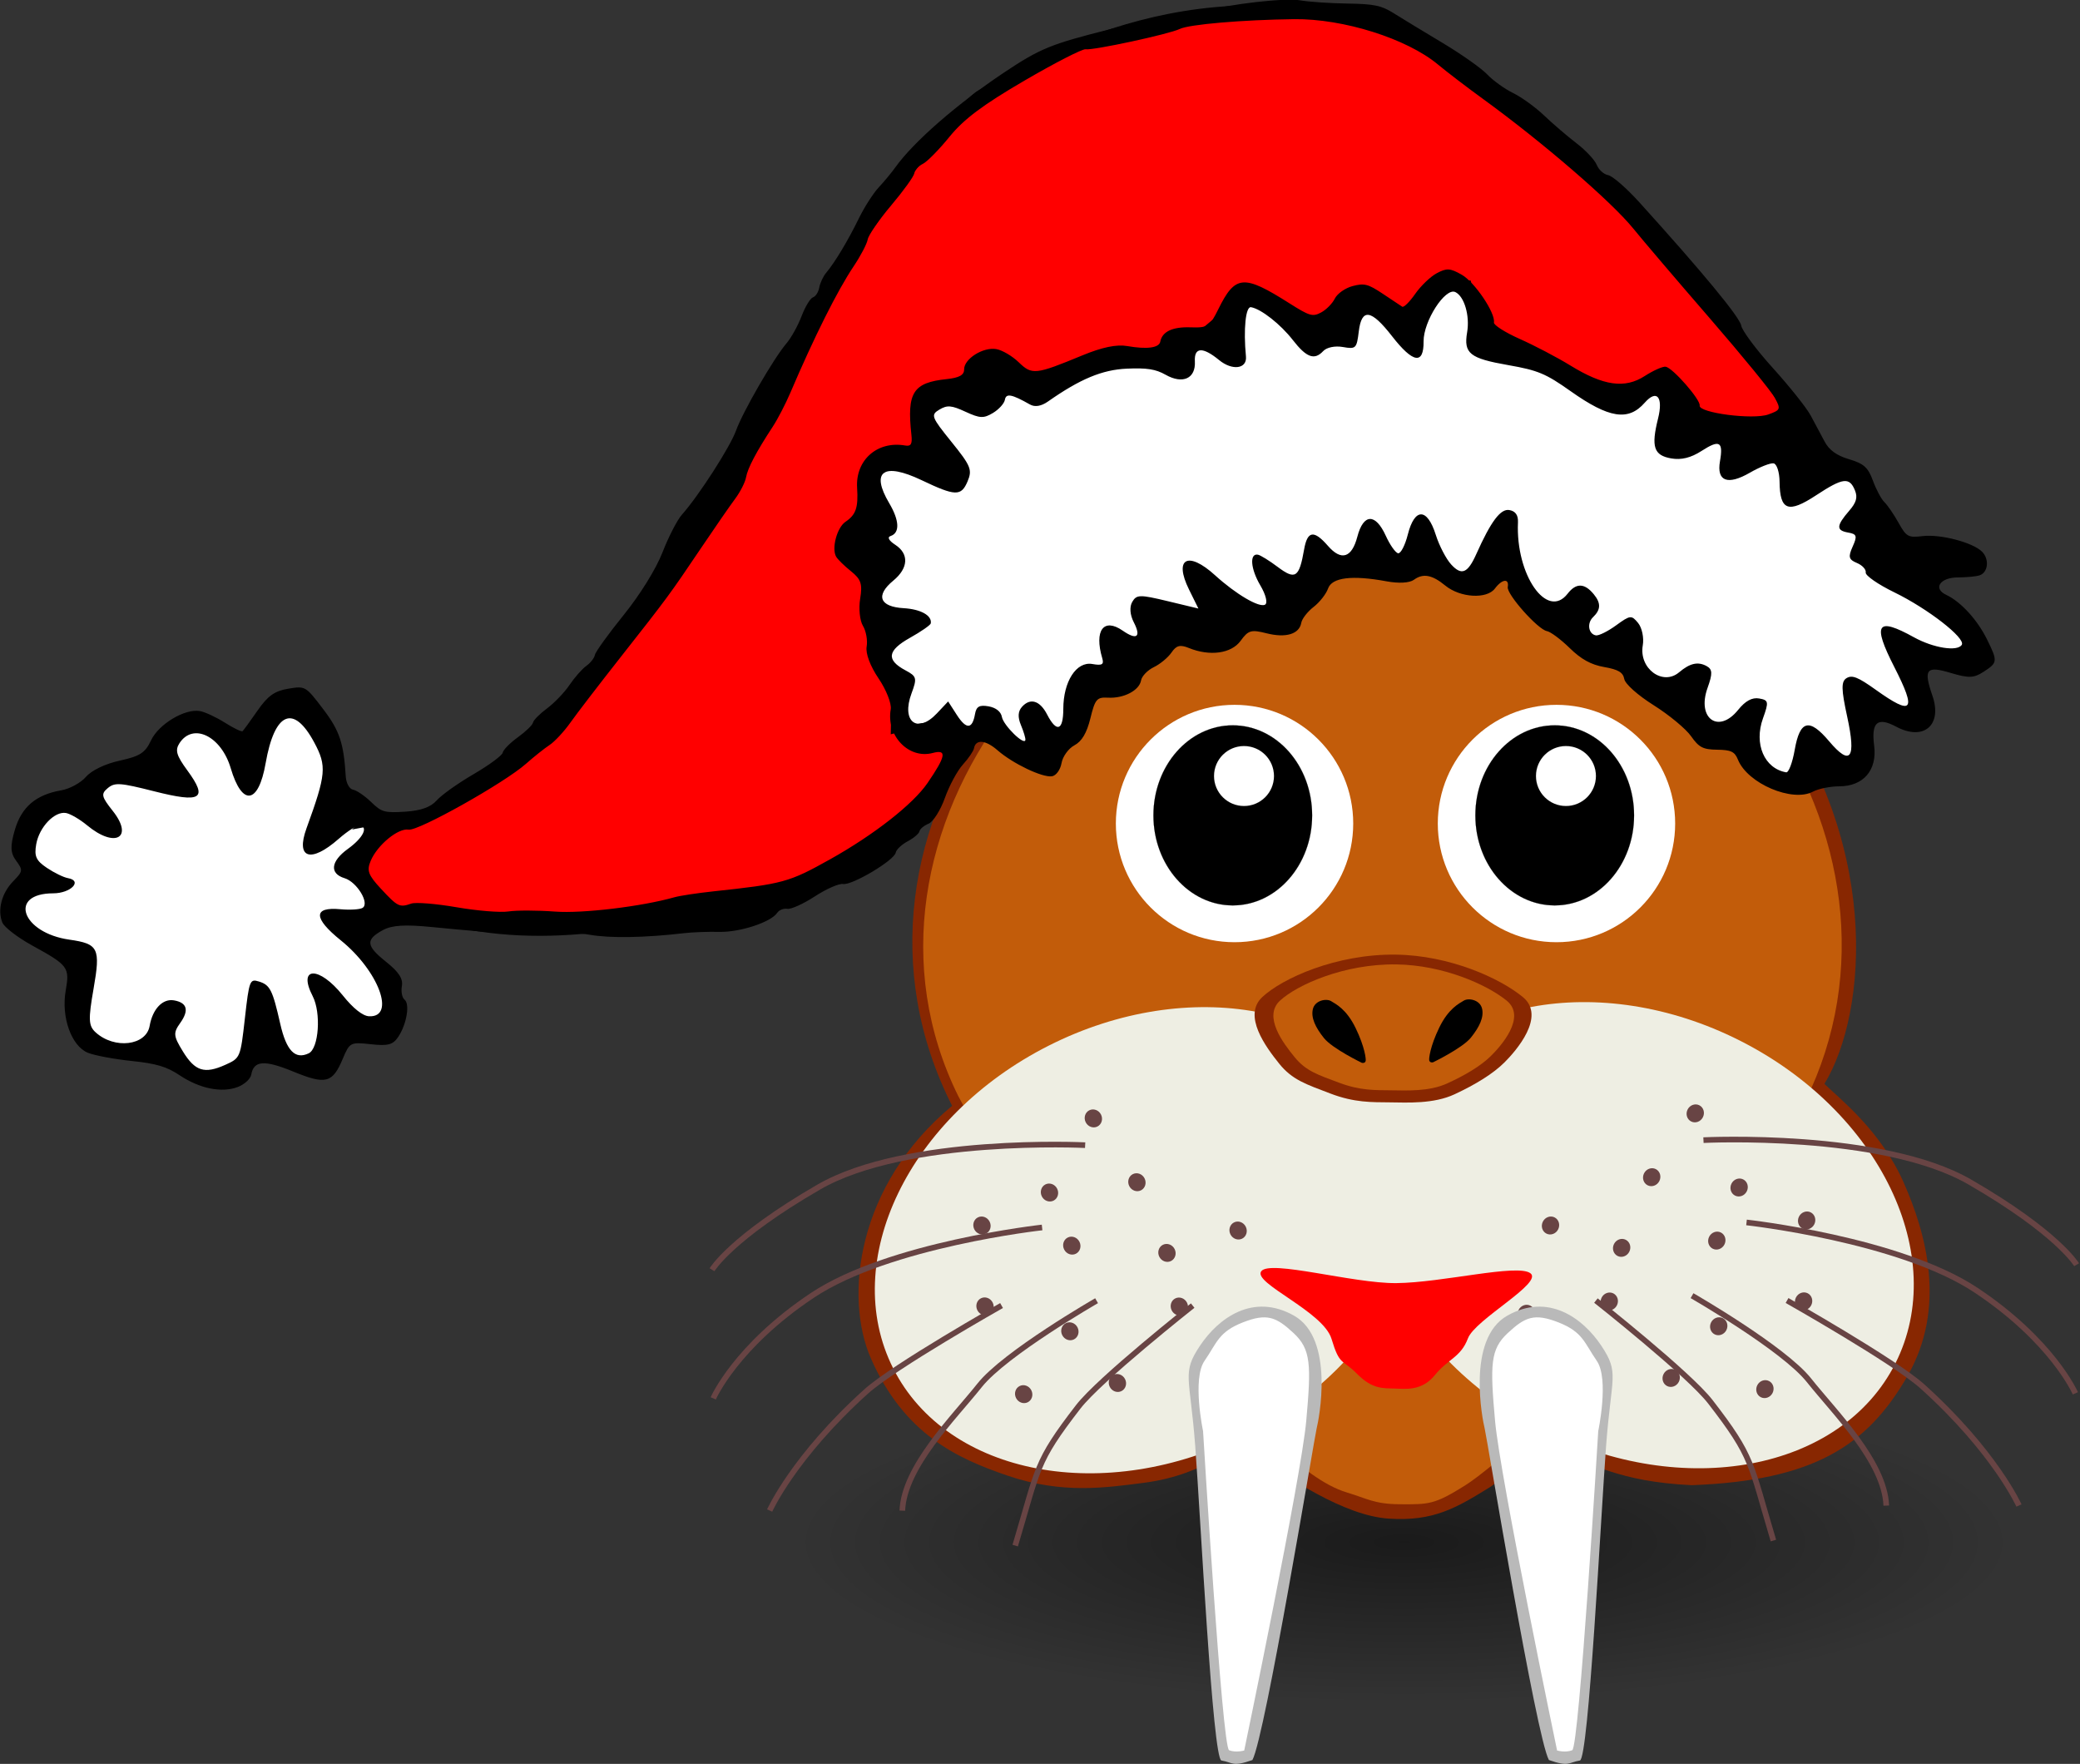 <?xml version="1.0"?>
<svg xmlns:rdf="http://www.w3.org/1999/02/22-rdf-syntax-ns#" xmlns="http://www.w3.org/2000/svg" xmlns:cc="http://creativecommons.org/ns#" xmlns:xlink="http://www.w3.org/1999/xlink" xmlns:dc="http://purl.org/dc/elements/1.1/" xmlns:svg="http://www.w3.org/2000/svg" id="svg1307" viewBox="0 0 553.69 469.5" version="1.1">
  <rect x="0" y="0" width="553.69" height="469.5" fill="#333333" stroke="none"/>
  <defs id="defs1309">
    <radialGradient id="radialGradient3279" gradientUnits="userSpaceOnUse" cy="37.75" cx="-6" gradientTransform="matrix(1 0 0 .268 0 27.638)" r="14">
      <stop id="stop2307-7-6-6-4" offset="0"/>
      <stop id="stop2309-1-2-7-0" stop-opacity="0" offset="1"/>
    </radialGradient>
  </defs>
  <g id="layer1" transform="translate(-650.35 659.35)">
    <g id="g3201">
      <g id="g4987">
        <path id="path5044-1-8-7-1" opacity=".485" style="color:#000000" d="m8 37.75c0 2.071-6.268 3.75-14 3.75s-14-1.679-14-3.75 6.268-3.75 14-3.75 14 1.679 14 3.75z" fill-rule="evenodd" transform="matrix(11.615 0 0 11.443 1093.8 -680.87)" fill="url(#radialGradient3279)"/>
        <path id="path5050-8" style="color:#000000" fill-rule="evenodd" fill="#882701" d="m1136-370.85c4.179 4.049 15.016 12.502 21.077 26.202 5.939 13.425 11.594 33.245 0.984 51.657-10.698 18.565-25.079 27.737-57.323 28.958-20.021-0.946-25.72-5.929-36.656-8.582-13.244-3.213-10.483 5-17.157 9.13-8.907 5.512-14.976 9.13-26.838 8.36-11.862-0.77-26.676-10.715-36.394-17.515-5.434-3.802-10.503 5.678-29.169 8.019-9.761 1.224-21.35 3.04-36.001-1.963-13.363-4.563-27.522-11.024-36.367-31.26-7.088-16.218-3.844-46.012 21.648-67.163-36.655-72.327 26.359-157.74 119.31-160.18 51.07 3.952 79.04 25.364 96.377 47.666 31.965 41.12 28.098 87.658 16.514 106.67z"/>
        <path id="path5050-8-0" style="color:#000000" fill-rule="evenodd" fill="#c25c0a" d="m1130.9-366.22c5.864 43.678-27.336 64.376-56.339 76.128-7.933 3.214-26.147 21.081-34.256 26.156-8.109 5.075-9.55 5.036-17.429 4.975-6.701-0.052-8.621-1.524-13.96-3.124-12.69-3.803-24.707-20.727-38.841-26.517-54.203-22.206-42.243-38.7-64.654-79.031-34.013-69.014 29.822-153.54 114.78-153.54 84.954 0 144.72 85.941 110.7 154.96z"/>
        <g id="g5058-1-5-0-5" transform="matrix(3.106 0 0 3.106 1131.6 -518.14)">
          <path id="path5060-6-7-9-7" transform="matrix(.178 0 0 .178 -42.905 -80.331)" fill="#fff" d="m177.14 592.36c0 31.559-25.584 57.143-57.143 57.143s-57.143-25.584-57.143-57.143 25.584-57.143 57.143-57.143 57.143 25.584 57.143 57.143z"/>
          <path id="path5062-8-8-5-6" stroke-width=".1" stroke="#000" transform="matrix(.119 0 0 .135 -35.976 -55.558)" d="m177.14 592.36c0 31.559-25.584 57.143-57.143 57.143s-57.143-25.584-57.143-57.143 25.584-57.143 57.143-57.143 57.143 25.584 57.143 57.143z"/>
          <path id="path5064-5-2-8-1" d="m177.14 592.36c0 31.559-25.584 57.143-57.143 57.143s-57.143-25.584-57.143-57.143 25.584-57.143 57.143-57.143 57.143 25.584 57.143 57.143z" transform="matrix(.045 0 0 .045 -26.134 -5.617)" stroke="#000" stroke-width=".1" fill="#fff"/>
        </g>
        <g id="g5066-7-7-9-8" transform="matrix(3.106 0 0 3.106 1045.9 -518.14)">
          <path id="path5068-6-8-0-9" transform="matrix(.178 0 0 .178 -42.905 -80.331)" fill="#fff" d="m177.14 592.36c0 31.559-25.584 57.143-57.143 57.143s-57.143-25.584-57.143-57.143 25.584-57.143 57.143-57.143 57.143 25.584 57.143 57.143z"/>
          <path id="path5070-1-0-0-2" stroke-width=".1" stroke="#000" transform="matrix(.119 0 0 .135 -35.976 -55.558)" d="m177.14 592.36c0 31.559-25.584 57.143-57.143 57.143s-57.143-25.584-57.143-57.143 25.584-57.143 57.143-57.143 57.143 25.584 57.143 57.143z"/>
          <path id="path5072-8-2-0-7" d="m177.14 592.36c0 31.559-25.584 57.143-57.143 57.143s-57.143-25.584-57.143-57.143 25.584-57.143 57.143-57.143 57.143 25.584 57.143 57.143z" transform="matrix(.045 0 0 .045 -26.134 -5.617)" stroke="#000" stroke-width=".1" fill="#fff"/>
        </g>
        <g id="g4554" transform="matrix(.893 -.451 .451 .893 255.82 405.86)">
          <path id="path3201-7-0-7-9" fill-rule="evenodd" fill="#eeeee3" d="m1031.4-340.5c0 32.024-33.905 58.014-75.682 58.014-41.776 0-75.681-25.99-75.681-58.014s33.905-58.014 75.681-58.014 75.682 25.99 75.682 58.014z"/>
          <path id="path4873" transform="translate(332.53 -779.83)" fill="#684444" d="m588.01 416.02c0 1.333-1.021 2.414-2.28 2.414s-2.28-1.081-2.28-2.414 1.021-2.414 2.28-2.414 2.28 1.081 2.28 2.414z"/>
          <path id="path4873-8" transform="translate(323.55 -760.25)" fill="#684444" d="m588.01 416.02c0 1.333-1.021 2.414-2.28 2.414s-2.28-1.081-2.28-2.414 1.021-2.414 2.28-2.414 2.28 1.081 2.28 2.414z"/>
          <path id="path4873-3" transform="translate(340.72 -744.16)" fill="#684444" d="m588.01 416.02c0 1.333-1.021 2.414-2.28 2.414s-2.28-1.081-2.28-2.414 1.021-2.414 2.28-2.414 2.28 1.081 2.28 2.414z"/>
          <path id="path4873-80" transform="translate(322.21 -734.77)" fill="#684444" d="m588.01 416.02c0 1.333-1.021 2.414-2.28 2.414s-2.28-1.081-2.28-2.414 1.021-2.414 2.28-2.414 2.28 1.081 2.28 2.414z"/>
          <path id="path4873-37" transform="translate(345.81 -726.18)" fill="#684444" d="m588.01 416.02c0 1.333-1.021 2.414-2.28 2.414s-2.28-1.081-2.28-2.414 1.021-2.414 2.28-2.414 2.28 1.081 2.28 2.414z"/>
          <path id="path4873-7" transform="translate(364.05 -712.23)" fill="#684444" d="m588.01 416.02c0 1.333-1.021 2.414-2.28 2.414s-2.28-1.081-2.28-2.414 1.021-2.414 2.28-2.414 2.28 1.081 2.28 2.414z"/>
          <path id="path4873-9" transform="translate(369.69 -736.91)" fill="#684444" d="m588.01 416.02c0 1.333-1.021 2.414-2.28 2.414s-2.28-1.081-2.28-2.414 1.021-2.414 2.28-2.414 2.28 1.081 2.28 2.414z"/>
          <path id="path4873-2" transform="translate(351.45 -764.27)" fill="#684444" d="m588.01 416.02c0 1.333-1.021 2.414-2.28 2.414s-2.28-1.081-2.28-2.414 1.021-2.414 2.28-2.414 2.28 1.081 2.28 2.414z"/>
          <path id="path4873-6" transform="translate(373.18 -751.13)" fill="#684444" d="m588.01 416.02c0 1.333-1.021 2.414-2.28 2.414s-2.28-1.081-2.28-2.414 1.021-2.414 2.28-2.414 2.28 1.081 2.28 2.414z"/>
          <path id="path4873-82" transform="translate(352.52 -779.56)" fill="#684444" d="m588.01 416.02c0 1.333-1.021 2.414-2.28 2.414s-2.28-1.081-2.28-2.414 1.021-2.414 2.28-2.414 2.28 1.081 2.28 2.414z"/>
          <path id="path4873-67" transform="translate(374.52 -771.52)" fill="#684444" d="m588.01 416.02c0 1.333-1.021 2.414-2.28 2.414s-2.28-1.081-2.28-2.414 1.021-2.414 2.28-2.414 2.28 1.081 2.28 2.414z"/>
          <path id="path4873-0" transform="translate(371.83 -791.9)" fill="#684444" d="m588.01 416.02c0 1.333-1.021 2.414-2.28 2.414s-2.28-1.081-2.28-2.414 1.021-2.414 2.28-2.414 2.28 1.081 2.28 2.414z"/>
          <path id="path4873-803" transform="translate(387.93 -724.04)" fill="#684444" d="m588.01 416.02c0 1.333-1.021 2.414-2.28 2.414s-2.28-1.081-2.28-2.414 1.021-2.414 2.28-2.414 2.28 1.081 2.28 2.414z"/>
          <path id="path4873-5" transform="translate(392.76 -747.91)" fill="#684444" d="m588.01 416.02c0 1.333-1.021 2.414-2.28 2.414s-2.28-1.081-2.28-2.414 1.021-2.414 2.28-2.414 2.28 1.081 2.28 2.414z"/>
          <g id="g5154-7" stroke="#684444" stroke-width="1.5" fill="none" transform="matrix(-1 0 0 1 2324 35.561)">
            <path id="path5144-4" d="m1371.6-406.07s41.351-23.521 68.286-22.003c26.935 1.518 35.281 6.829 35.281 6.829"/>
            <path id="path5146-1" d="m1391.7-391.69s38.395-14.365 62.711-11.43c24.316 2.935 35.89 12.571 35.89 12.571"/>
            <path id="path5148-2" transform="translate(620.46 -827.33)" d="m790.23 449.32s32.82 1.536 42.489 4.173c25.038 6.829 37.178 16.692 37.178 16.692"/>
            <path id="path5150-5" d="m1365.3-355.07s30.906 6.294 39.326 10.314c16.938 8.088 16.636 9.575 31.616 25.394"/>
            <path id="path5152-9" transform="translate(620.46 -827.33)" d="m767.08 459.57s28.073 1.518 37.937 6.07c9.864 4.552 27.694 10.243 33.384 20.486"/>
          </g>
        </g>
        <g id="g4554-0" transform="matrix(-.893 -.451 -.451 .893 1787.2 404.52)">
          <path id="path3201-7-0-7-9-2" fill-rule="evenodd" fill="#eeeee3" d="m1031.4-340.5c0 32.024-33.905 58.014-75.682 58.014-41.776 0-75.681-25.99-75.681-58.014s33.905-58.014 75.681-58.014 75.682 25.99 75.682 58.014z"/>
          <path id="path4873-64" transform="translate(332.53 -779.83)" fill="#684444" d="m588.01 416.02c0 1.333-1.021 2.414-2.28 2.414s-2.28-1.081-2.28-2.414 1.021-2.414 2.28-2.414 2.28 1.081 2.28 2.414z"/>
          <path id="path4873-8-7" transform="translate(323.55 -760.25)" fill="#684444" d="m588.01 416.02c0 1.333-1.021 2.414-2.28 2.414s-2.28-1.081-2.28-2.414 1.021-2.414 2.28-2.414 2.28 1.081 2.28 2.414z"/>
          <path id="path4873-3-2" transform="translate(340.72 -744.16)" fill="#684444" d="m588.01 416.02c0 1.333-1.021 2.414-2.28 2.414s-2.28-1.081-2.28-2.414 1.021-2.414 2.28-2.414 2.28 1.081 2.28 2.414z"/>
          <path id="path4873-80-3" transform="translate(322.21 -734.77)" fill="#684444" d="m588.01 416.02c0 1.333-1.021 2.414-2.28 2.414s-2.28-1.081-2.28-2.414 1.021-2.414 2.28-2.414 2.28 1.081 2.28 2.414z"/>
          <path id="path4873-37-9" transform="translate(345.81 -726.18)" fill="#684444" d="m588.01 416.02c0 1.333-1.021 2.414-2.28 2.414s-2.28-1.081-2.28-2.414 1.021-2.414 2.28-2.414 2.28 1.081 2.28 2.414z"/>
          <path id="path4873-7-6" transform="translate(364.05 -712.23)" fill="#684444" d="m588.01 416.02c0 1.333-1.021 2.414-2.28 2.414s-2.28-1.081-2.28-2.414 1.021-2.414 2.28-2.414 2.28 1.081 2.28 2.414z"/>
          <path id="path4873-9-3" transform="translate(369.69 -736.91)" fill="#684444" d="m588.01 416.02c0 1.333-1.021 2.414-2.28 2.414s-2.28-1.081-2.28-2.414 1.021-2.414 2.28-2.414 2.28 1.081 2.28 2.414z"/>
          <path id="path4873-2-2" transform="translate(351.45 -764.27)" fill="#684444" d="m588.01 416.02c0 1.333-1.021 2.414-2.28 2.414s-2.28-1.081-2.28-2.414 1.021-2.414 2.28-2.414 2.28 1.081 2.28 2.414z"/>
          <path id="path4873-6-5" transform="translate(373.18 -751.13)" fill="#684444" d="m588.01 416.02c0 1.333-1.021 2.414-2.28 2.414s-2.28-1.081-2.28-2.414 1.021-2.414 2.28-2.414 2.28 1.081 2.28 2.414z"/>
          <path id="path4873-82-8" transform="translate(352.52 -779.56)" fill="#684444" d="m588.01 416.02c0 1.333-1.021 2.414-2.28 2.414s-2.28-1.081-2.28-2.414 1.021-2.414 2.28-2.414 2.28 1.081 2.28 2.414z"/>
          <path id="path4873-67-6" transform="translate(374.52 -771.52)" fill="#684444" d="m588.01 416.02c0 1.333-1.021 2.414-2.28 2.414s-2.28-1.081-2.28-2.414 1.021-2.414 2.28-2.414 2.28 1.081 2.28 2.414z"/>
          <path id="path4873-0-3" transform="translate(371.83 -791.9)" fill="#684444" d="m588.01 416.02c0 1.333-1.021 2.414-2.28 2.414s-2.28-1.081-2.28-2.414 1.021-2.414 2.28-2.414 2.28 1.081 2.28 2.414z"/>
          <path id="path4873-803-0" transform="translate(387.93 -724.04)" fill="#684444" d="m588.01 416.02c0 1.333-1.021 2.414-2.28 2.414s-2.28-1.081-2.28-2.414 1.021-2.414 2.28-2.414 2.28 1.081 2.28 2.414z"/>
          <path id="path4873-5-4" transform="translate(392.76 -747.91)" fill="#684444" d="m588.01 416.02c0 1.333-1.021 2.414-2.28 2.414s-2.28-1.081-2.28-2.414 1.021-2.414 2.28-2.414 2.28 1.081 2.28 2.414z"/>
          <g id="g5154-7-2" stroke="#684444" stroke-width="1.5" fill="none" transform="matrix(-1 0 0 1 2324 35.561)">
            <path id="path5144-4-31" d="m1371.6-406.07s41.351-23.521 68.286-22.003c26.935 1.518 35.281 6.829 35.281 6.829"/>
            <path id="path5146-1-5" d="m1391.7-391.69s38.395-14.365 62.711-11.43c24.316 2.935 35.89 12.571 35.89 12.571"/>
            <path id="path5148-2-4" transform="translate(620.46 -827.33)" d="m790.23 449.32s32.82 1.536 42.489 4.173c25.038 6.829 37.178 16.692 37.178 16.692"/>
            <path id="path5150-5-4" d="m1365.3-355.07s30.906 6.294 39.326 10.314c16.938 8.088 16.636 9.575 31.616 25.394"/>
            <path id="path5152-9-5" transform="translate(620.46 -827.33)" d="m767.08 459.57s28.073 1.518 37.937 6.07c9.864 4.552 27.694 10.243 33.384 20.486"/>
          </g>
        </g>
        <path id="path3919-9-5-4-2" fill="#f00" d="m1021.5-289.76c-2.981-0.086-5.882 0.182-9.903-3.904-4.021-4.086-4.6-2.018-6.805-9.33-2.205-7.312-20.992-14.823-18.706-17.976 2.286-3.153 24.385 3.253 35.916 3.151 12.321-0.109 32.213-5.211 35.73-2.634 3.516 2.576-14.716 12.279-16.625 17.348-1.91 5.069-5.293 5.44-8.798 9.773-3.504 4.333-7.857 3.656-10.809 3.572z"/>
        <path id="path3919-9-5-4-6" fill="#882701" d="m1020.3-365.93c-4.754-0.051-9.381 0.109-15.794-2.346-6.414-2.455-10.148-3.596-13.665-7.989-3.516-4.394-9.753-12.735-4.487-17.68 5.266-4.946 19.668-11.54 35.645-11.307 14.141 0.206 27.523 6.173 33.745 11.307 6.221 5.134-1.83 14.303-4.876 17.349-3.046 3.046-7.739 5.917-13.328 8.521-5.589 2.604-12.531 2.197-17.239 2.146z"/>
        <path id="path3919-9-5-4" fill="#c25c0a" d="m1020.6-369.14c-4.133-0.044-8.156 0.093-13.731-1.999-5.576-2.092-8.823-3.064-11.88-6.808-3.057-3.744-8.479-10.852-3.901-15.067 4.578-4.215 17.099-9.834 30.989-9.635 12.294 0.176 23.928 5.26 29.337 9.635 5.409 4.375-1.591 12.188-4.239 14.784-2.648 2.596-6.729 5.042-11.588 7.261-4.859 2.219-10.894 1.872-14.988 1.829z"/>
        <path id="path4668" d="m1012.9-376.44s-7.867-3.793-10.115-6.603c-2.248-2.81-3.512-5.409-2.95-7.727 0.562-2.318 3.583-2.88 4.847-2.107s4.074 2.107 6.533 7.165c2.459 5.058 2.81 8.359 2.669 8.781-0.141 0.421-0.421 0.562-0.983 0.492z"/>
        <path id="path4668-6" d="m1031.8-376.58s7.867-3.793 10.115-6.603c2.248-2.81 3.512-5.409 2.95-7.727-0.562-2.318-3.583-2.88-4.847-2.107s-4.074 2.107-6.533 7.165c-2.459 5.058-2.81 8.359-2.669 8.781 0.141 0.421 0.421 0.562 0.983 0.492z"/>
        <g id="g4792" transform="translate(0 -.441)">
          <g id="g4787">
            <g id="g5071" transform="translate(-307.92 47.492)">
              <path id="path5051" fill="#b9b9b9" d="m1277.7-348.2c-4.899 7.351-2.663 7.989-1.264 26.693s4.644 83.32 6.974 83.707c3.088 0.512 2.836 1.775 8.246-0.127 3.428-6.308 16.552-86.175 17.104-88.282 0.552-2.107 4.913-23.797-6.005-29.987-10.919-6.191-20.155 0.646-25.053 7.997z"/>
              <path id="path5051-7" fill="#fff" d="m1278.9-344.16c-3.318 4.809-0.378 18.676-0.378 18.676s5.07 84.234 6.932 84.951c1.862 0.717 4.024 0.064 4.024 0.064s15.161-72.692 16.508-87.702c1.347-15.01 1.273-19.079-3.367-23.398-4.64-4.319-7.107-5.364-13.556-2.826-6.45 2.538-6.844 5.426-10.162 10.234z"/>
            </g>
          </g>
        </g>
        <g id="g4792-6" transform="matrix(-1 0 0 1 2046.4 -.441)">
          <g id="g4787-1">
            <g id="g5071-9" transform="translate(-307.92 47.492)">
              <path id="path5051-8" fill="#b9b9b9" d="m1277.7-348.2c-4.899 7.351-2.663 7.989-1.264 26.693s4.644 83.32 6.974 83.707c3.088 0.512 2.836 1.775 8.246-0.127 3.428-6.308 16.552-86.175 17.104-88.282 0.552-2.107 4.913-23.797-6.005-29.987-10.919-6.191-20.155 0.646-25.053 7.997z"/>
              <path id="path5051-7-0" fill="#fff" d="m1278.9-344.16c-3.318 4.809-0.378 18.676-0.378 18.676s5.07 84.234 6.932 84.951c1.862 0.717 4.024 0.064 4.024 0.064s15.161-72.692 16.508-87.702c1.347-15.01 1.273-19.079-3.367-23.398-4.64-4.319-7.107-5.364-13.556-2.826-6.45 2.538-6.844 5.426-10.162 10.234z"/>
            </g>
          </g>
        </g>
      </g>
      <g id="g3772" transform="matrix(1.293 .226 -.195 1.116 595.34 -1041.7)">
        <path id="path3770" d="m4.375 241.15 6.75-5.125 6.375-6.75 8.25-3.125 3.875-11 4.625-2 8.375 4.5 5.875-10 5.875-1.75 5.875 8.875 2.5 14.625 7.25-1.5 3.125 2.625-4 8.5 7.375 11.25-4.625 3.5 1.625 5 6.25 6.625 1.875 8.625-4.625 4.125-7.375-4.25 1.25 10.875-2.75 3.25-7-0.125-5.25-8.375-1.25 11.25-5 4.25-5.5 0.25-6.125-3.625-1.75-7.25-2.875 6.75-7.875 1.625-4.375-2.125-2.875-7.625-0.125-9.75-7.875-3.125-5.5-1.875-2.375-5.875 3.375-5.125-0.5-3-2.875-5.375z" transform="translate(123.16 269.73)" stroke="#000" stroke-width="1px" fill="#fff"/>
        <path id="path3000" d="m185.25 189.02 5.5-6.75 5.75 4.25 6.25 2.5 3.75-7 2-5.25 0.25-6.5 5.25-3.25 9.25-13 7-2.75 6.25-3 6-2 4.75-4 5.25-10 11.25-3.25 4.5-0.5 4.25-3 7.5 4.25 4-0.25 3.25-8 5.5 7 7 6.75 12.5 4.75 8.25 3.75 6.75 5 8.25 6.25 6.5-0.25 4.25 6 6.5 3.25 7.5-5 7-2.75-2-12.75 1-2.75 7.25 3.25 4-3.25-5-12.75h10l4.25-2.75-6-7.25-13.75-8-9-18.5-3.75-3.75-21-4-13-1.75-4.75-5.75-2.5-0.5-5.75 5.5-27.75-8.25-4.25-3.5-3.25-7.25-4.5-2-3.25 2.5-3 10-0.75-0.5-7.5-4.25-4 0.5-2.5 8-4.75 1-13.75-6.5-1.75 1.5-0.5 12-6.5-0.75-4.5 2.75 0.25 3.75-11.75 2.75-10.75 5.75-4.75 3.75-7-2.5-2.75 6.5-7.75 0.5-3.75 2.75 3 12-4.5 1.75-4.75 1.75-1.75 5.75 2.25 7.25-2.25 6.25 5.75 3.25-1.5 10 4.75 13.25 4.5 5.25 1.25 8.25 4.75 4.25z" transform="translate(123.16 269.73)" stroke="#000" stroke-width="1px" fill="#fff"/>
        <path id="path3698" d="m463.26 348.65c-3.51-8.232-56.071-68.571-97.143-74.286-41.175-5.729-70 26.429-75.714 31.429-5.714 5-27.857 62.857-27.857 62.857l-19.286 65-12.857 29.286-12.143 19.286-10 11.429-16.429 7.143s1.875-3.482 4.375 0.804-11.875 13.571 10.625 17.321c22.626 3.771 43.214-4.554 70-19.554s27.5-30.893 32.143-41.429c4.643-10.536-13.571-0.714-13.571-0.714l-1.429-10.714-6.429-14.286-7.143-30.714 7.143-7.857 4.286-3.571-3.571-10.714 50.714-21.429 11.429-15.714 16.429 6.429 5.714-11.429 12.143 5 5-11.429 5-0.714 4.286 12.857 30.714 7.857 5.714-7.143 6.429 8.571c-4.605-5.218 24.939 4.66 21.429-3.571z" fill-rule="evenodd" stroke="#000" stroke-width="1px" fill="#f00"/>
        <path id="path2801" d="m176.9 566.02c1.222-0.856 2.223-2.376 2.223-3.378 0-3.384 2.098-3.991 8.312-2.407 6.947 1.772 8.226 1.094 9.423-4.997 0.793-4.035 0.948-4.171 5.089-4.472 3.495-0.254 4.444-0.765 5.223-2.815 1.245-3.273 1.219-8.092-0.048-8.875-0.55-0.34-1-1.711-1-3.046 0-1.746-1.125-3.138-4-4.954-4.576-2.889-4.921-4.309-1.75-7.208 1.664-1.521 4.204-2.225 9.75-2.702 14.153-1.217 21.504-2.25 24.315-3.419 1.548-0.644 4.884-1.171 7.412-1.171 4.21 0 11.12-1.538 18.773-4.179 1.65-0.569 4.814-1.351 7.031-1.736 4.129-0.718 9.965-4.328 10.889-6.737 0.284-0.741 1.134-1.348 1.888-1.348 0.754 0 3.036-1.8 5.072-4s4.376-4 5.2-4c1.826 0 9.42-7.566 9.42-9.385 0-0.718 0.9-2.119 2-3.115 1.1-0.995 2-2.253 2-2.795 0-0.542 0.7-1.497 1.556-2.123 0.856-0.626 1.917-3.6 2.357-6.61 0.44-3.01 1.538-6.822 2.438-8.472 0.9-1.65 1.64-3.536 1.643-4.191 0.011-2.226 2.012-2.441 4.763-0.511 3.526 2.474 9.908 4.545 11.784 3.825 0.811-0.311 1.459-1.838 1.459-3.436 0-1.583 0.878-3.671 1.952-4.643 1.349-1.22 2.044-3.354 2.25-6.905 0.269-4.627 0.548-5.173 2.798-5.48 3.184-0.435 6-2.933 6-5.324 0-1.02 0.941-2.638 2.091-3.595 1.15-0.957 2.507-2.8 3.015-4.095 0.726-1.851 1.434-2.227 3.311-1.756 4.507 1.131 8.697-0.433 10.1-3.77 1.157-2.752 1.691-3.052 4.94-2.772 4.005 0.345 6.542-1.143 6.542-3.836 0-0.958 0.856-2.831 1.902-4.161s2.059-3.511 2.25-4.848c0.392-2.739 4.309-4.119 11.473-4.042 2.497 0.027 4.617-0.549 5.372-1.459 1.595-1.922 3.463-1.903 6.467 0.065 3.396 2.225 8.779 1.517 10.023-1.319 1.1-2.508 2.513-2.995 2.513-0.866 0 1.712 7.504 8.616 9.365 8.616 0.748 0 3.058 1.35 5.135 3 2.697 2.143 4.859 3 7.57 3 2.886 0 3.944 0.468 4.415 1.952 0.355 1.12 3.262 3.207 6.817 4.894 3.409 1.618 7.245 4.158 8.525 5.644 1.964 2.28 2.854 2.604 5.696 2.071 2.768-0.519 3.568-0.259 4.486 1.457 2.752 5.142 12.38 7.748 16.12 4.364 0.983-0.89 3.252-1.917 5.042-2.284 4.851-0.992 7.052-5.286 5.558-10.843-1.422-5.291-0.339-6.817 3.739-5.267 6.004 2.283 9.222-2.22 6.166-8.628-2.756-5.78-2.309-6.725 2.846-6.018 3.778 0.518 4.798 0.274 6.5-1.553 2.547-2.734 2.531-3.017-0.415-7.685-2.622-4.153-6.539-7.644-9.705-8.649-2.925-0.928-1.829-3.778 1.733-4.506 1.695-0.347 3.604-0.954 4.244-1.349 1.619-1.001 1.453-4.115-0.298-5.568-2.138-1.775-8.936-2.439-12.444-1.216-2.816 0.982-3.214 0.821-5.283-2.128-1.231-1.754-2.821-3.639-3.533-4.189-0.712-0.55-2.079-2.575-3.037-4.5-1.427-2.866-2.425-3.591-5.513-4-2.604-0.345-4.306-1.302-5.5-3.093-0.951-1.426-2.629-3.909-3.729-5.518-1.1-1.609-5.229-5.843-9.175-9.407-3.946-3.565-7.463-7.415-7.814-8.555-0.579-1.878-9.552-10.765-24.607-24.369-3.078-2.781-6.325-5.057-7.215-5.057-0.89 0-2.078-0.86-2.641-1.911-0.562-1.051-2.716-2.932-4.785-4.18s-5.418-3.55-7.441-5.116c-2.023-1.566-5.173-3.346-7-3.956-1.827-0.61-4.447-2.078-5.822-3.261s-5.875-3.649-10-5.479c-4.125-1.83-8.972-4.026-10.771-4.881-2.768-1.315-4.248-1.374-9.615-0.385-3.489 0.643-7.79 1.169-9.558 1.169-3.135 0-13.893 3.674-19.21 6.559-1.46 0.792-3.276 1.441-4.036 1.441-0.76 0-6.991 2.896-13.847 6.436-11.199 5.782-13.184 7.23-19.548 14.25-8.244 9.094-15.688 19.741-18.397 26.314-0.567 1.375-1.753 3.78-2.636 5.344-0.883 1.564-2.184 5.164-2.891 8-1.383 5.546-3.232 11.101-4.624 13.892-0.476 0.955-0.866 2.616-0.866 3.691s-0.411 2.208-0.913 2.519c-0.502 0.31-1.23 2.474-1.618 4.809-0.388 2.335-1.32 5.446-2.07 6.913-2.034 3.975-6.345 17.609-7.04 22.261-0.596 3.994-5.184 16.599-7.867 21.615-0.748 1.399-1.902 5.674-2.564 9.5-0.709 4.1-2.994 10.695-5.565 16.064-2.399 5.009-4.362 9.699-4.362 10.421 0 0.722-0.601 2.024-1.335 2.892-0.734 0.868-1.942 3.154-2.683 5.079-0.741 1.925-2.39 4.772-3.665 6.327s-2.317 3.29-2.317 3.856-1.125 2.366-2.5 4-2.5 3.516-2.5 4.182c0 0.666-2.285 3.444-5.079 6.173s-5.696 6.135-6.451 7.569c-0.939 1.782-2.795 3.005-5.868 3.865-4.124 1.155-4.717 1.084-7.183-0.856-1.479-1.163-3.294-2.115-4.035-2.115-0.74 0-1.6-1.238-1.911-2.75-1.572-7.659-2.831-10.356-6.843-14.664-4.356-4.678-4.387-4.691-7.748-3.319-2.618 1.068-3.816 2.482-5.341 6.305-1.082 2.711-2.102 5.121-2.266 5.357-0.165 0.236-1.884-0.326-3.821-1.25-1.937-0.924-4.372-1.679-5.411-1.679-3.095 0-7.771 4.689-8.732 8.757-0.742 3.139-1.638 4.102-5.557 5.964-2.78 1.321-5.278 3.391-6.166 5.109-0.821 1.589-2.82 3.438-4.442 4.109-4.929 2.042-7.382 5.466-7.92 11.056-0.381 3.965-0.092 5.496 1.335 7.073 1.724 1.905 1.731 2.167 0.13 4.877-1.889 3.197-2.184 7.266-0.726 9.991 0.531 0.992 3.569 2.836 6.75 4.098 7.943 3.15 8.284 3.526 8.284 9.129 0 6.295 3.077 12.568 6.598 13.452 1.416 0.355 5.466 0.414 9 0.13 5.058-0.406 7.214-0.114 10.125 1.37 4.496 2.292 9.072 2.417 12.054 0.329zm-12.255-6.003c-2.426-3.18-2.588-3.867-1.522-6.44 1.375-3.32 0.695-5-2.024-5-2.333 0-3.976 2.85-3.976 6.899 0 4.715-6.199 6.874-10.559 3.678-1.661-1.218-1.941-2.665-1.941-10.035 0-9.651-0.587-10.58-6.539-10.361-9.77 0.36-13.899-8.219-4.846-10.07 3.505-0.717 5.494-4.11 2.409-4.11-0.893 0-2.951-0.687-4.573-1.526-2.417-1.25-2.95-2.16-2.95-5.035 0-4.086 2.513-8.442 4.865-8.433 0.899 0.004 2.985 0.901 4.635 1.993 6.402 4.24 9.832 1.002 4.628-4.368-2.765-2.852-2.977-3.455-1.791-5.077 1.194-1.633 2.25-1.762 9.376-1.14 9.857 0.86 11.076-0.42 5.891-6.187-2.708-3.012-3.188-4.164-2.501-6 2.001-5.345 8.085-3.292 11.102 3.746 3.613 8.43 6.797 7.244 6.797-2.531 0-12.273 3.514-14.916 9.009-6.774 3.337 4.944 3.47 6.824 1.428 20.168-1.136 7.424 2.062 7.947 6.803 1.113 1.507-2.172 3.195-3.95 3.75-3.95 1.805 0 1.068 2.777-1.567 5.908-3.004 3.57-2.853 6.456 0.361 6.915 2.622 0.374 5.966 4.837 4.614 6.157-0.494 0.483-2.47 1.022-4.391 1.199-5.524 0.508-5.09 3.153 1.174 7.167 8.638 5.535 13.755 15.662 8.307 16.442-1.275 0.183-3.452-1.189-5.953-3.75-5.767-5.906-10.122-4.912-6.005 1.371 2.303 3.514 3.055 11.859 1.208 13.392-2.478 2.057-4.561 0.304-6.708-5.643-2.736-7.582-3.393-8.606-5.748-8.959-1.922-0.288-1.99 0.113-1.521 9.077 0.486 9.301 0.468 9.397-2.272 11.552-3.854 3.032-5.833 2.726-8.97-1.387zm33.924-45.622c-3.048-2.676-3.531-3.642-3.043-6.084 0.788-3.938 4.343-8.734 6.475-8.734 1.973 0 17.496-14.671 21.161-20 1.324-1.925 3.149-4.31 4.055-5.3 0.906-0.99 2.42-3.69 3.365-6 0.944-2.31 4.436-10.05 7.759-17.2 7.269-15.643 7.621-16.46 12.26-28.5 2.013-5.225 4.304-10.978 5.092-12.784 0.788-1.806 1.432-4.249 1.432-5.429 0-2.163 1.167-6.348 3.567-12.787 0.717-1.925 1.76-5.75 2.317-8.5 2.819-13.919 5.845-25.618 8.245-31.883 1.029-2.686 1.871-5.735 1.871-6.775s1.575-5.019 3.5-8.842c1.925-3.822 3.5-7.581 3.5-8.353 0-0.771 0.624-1.921 1.388-2.554 0.763-0.633 2.738-3.951 4.388-7.372 2.234-4.633 5.546-8.71 12.972-15.971 5.484-5.362 10.498-9.75 11.14-9.75 1.527 0 16.172-6.884 18.112-8.514 1.715-1.441 12.228-4.661 22.5-6.891 9.806-2.129 23.197-0.063 30.316 4.677 2.026 1.349 6.609 4.11 10.184 6.136 13.426 7.606 29.296 18.597 34.588 23.954 2.248 2.276 10.519 10.213 18.379 17.638 7.86 7.425 15.004 14.581 15.876 15.902 1.501 2.274 1.458 2.487-0.821 4-2.848 1.892-14.023 2.456-14.023 0.708 0-1.379-6.659-7.61-8.132-7.61-0.586 0-2.326 1.35-3.868 3-3.535 3.784-7.894 3.949-15.228 0.574-2.9-1.334-7.86-3.176-11.022-4.093-3.163-0.917-5.75-2.163-5.75-2.77 0-2.254-5.245-8.569-8.098-9.751-2.554-1.058-3.234-0.969-5.034 0.659-1.145 1.035-2.765 3.588-3.6 5.673s-1.799 3.649-2.143 3.474c-0.344-0.175-2.305-1.173-4.359-2.219-3.267-1.664-4.052-1.731-6.277-0.54-1.399 0.749-2.796 2.37-3.106 3.604-0.31 1.234-1.325 2.932-2.256 3.775-1.529 1.383-2.174 1.302-6.66-0.845-10.182-4.872-11.802-4.378-13.997 4.266-1.106 4.357-1.461 4.738-4.935 5.304-3.608 0.587-5.488 2.131-5.52 4.534-0.02 1.49-2.383 2.357-6.426 2.357-2.211 0-4.977 1.27-8.668 3.979-8.707 6.392-9.358 6.608-12.485 4.149-1.488-1.171-3.7-2.128-4.916-2.128-2.721 0-6.125 3.578-5.723 6.015 0.211 1.281-0.69 2.125-3.129 2.93-6.623 2.186-7.525 4.704-5.123 14.305 0.531 2.124 0.331 2.75-0.882 2.75-5.712 0-9.43 5.377-8.111 11.733 0.945 4.552 0.709 6.271-1.143 8.345-1.493 1.672-1.879 6.726-0.644 8.444 0.404 0.563 1.972 1.811 3.485 2.773 2.279 1.45 2.755 2.474 2.782 5.977 0.018 2.325 0.693 5.101 1.5 6.168 0.808 1.068 1.468 3.163 1.468 4.655 0 1.637 1.389 4.376 3.5 6.904 1.925 2.304 3.5 5.294 3.5 6.644 0 6.307 5.348 10.845 9.907 8.406 2.761-1.478 2.765 0.167 0.016 7.163-2.157 5.489-8.897 14.15-16.825 21.618-7.399 6.97-8.465 7.552-22.239 12.138-3.103 1.033-6.478 2.345-7.5 2.915-6.254 3.489-17.768 7.507-23.351 8.149-3.579 0.412-7.775 1.248-9.323 1.858-1.548 0.61-6.273 1.116-10.5 1.124-4.227 0.008-8.36 0.452-9.185 0.985-2.207 1.426-2.59 1.299-6.554-2.182zm118.03-64.91c-0.378-1.191-1.523-1.911-3.039-1.911-1.882 0-2.433 0.528-2.433 2.333 0 3.648-1.19 3.961-3.596 0.944l-2.212-2.774-1.846 3.242c-3.191 5.604-6.857 3.302-5.752-3.611 0.603-3.77 0.447-4.168-1.996-5.097-4.275-1.625-4.347-3.853-0.251-7.718 2.009-1.895 3.652-3.777 3.652-4.183 0-1.862-2.5-2.88-5.943-2.418-4.871 0.653-6.118-1.793-3.037-5.96 2.589-3.501 2.247-6.828-0.858-8.37-1.423-0.707-1.913-1.425-1.25-1.834 1.781-1.101 1.249-3.948-1.411-7.555-4.879-6.614-2.58-9.299 5.678-6.631 7.304 2.359 8.466 2.161 9.212-1.571 0.577-2.883 0.118-3.732-4.59-8.499-4.898-4.96-5.124-5.403-3.551-6.976 1.411-1.411 2.257-1.502 5.287-0.572 3.128 0.96 3.863 0.851 5.536-0.821 1.061-1.061 1.928-2.656 1.928-3.545 0-1.594 1.161-1.576 5.173 0.081 1.086 0.449 2.313-0.051 3.5-1.424 5.622-6.508 9.727-9.542 14.595-10.787 3.982-1.019 5.791-1.056 7.945-0.164 3.787 1.568 6.188-0.336 5.399-4.282-0.654-3.268 1.055-3.726 4.783-1.283 3.022 1.98 5.925 0.925 5.252-1.908-1.484-6.242-1.812-11.614-0.71-11.614 2.076 0 6.495 2.749 9.501 5.911 3.336 3.509 5.03 3.861 6.447 1.339 0.573-1.019 2.159-1.75 3.8-1.75 2.676 0 2.807-0.211 2.627-4.25-0.247-5.551 1.694-5.622 6.804-0.25 5.135 5.398 7.361 5.378 6.492-0.058-0.747-4.673 2.44-13.423 4.626-12.702 1.938 0.639 3.736 4.859 3.752 8.81 0.021 5.065 1.416 5.95 9.382 5.95 6.083 0 7.775 0.444 13.334 3.5 8.634 4.746 12.595 4.665 15.217-0.311 1.932-3.667 3.541-2.113 3.22 3.11-0.422 6.859 0.431 8.701 4.028 8.701 2.071 0 3.909-0.94 5.801-2.965 3.184-3.408 4.033-3.058 4.033 1.663 0 4.761 2.378 5.297 6.364 1.434 1.777-1.723 3.767-3.132 4.422-3.132 0.655 0 1.477 1.792 1.827 3.981 1.07 6.694 2.835 7.077 7.783 1.687 4.744-5.167 6.025-5.618 7.599-2.677 0.8 1.495 0.685 2.728-0.465 4.95-2.049 3.961-1.929 5.059 0.549 5.059 1.801 0 1.989 0.411 1.405 3.069-0.566 2.576-0.337 3.157 1.421 3.617 1.152 0.301 2.095 1.134 2.095 1.85 0 0.716 2.881 2.261 6.403 3.433 7.243 2.41 15.869 7.708 15.313 9.405-0.592 1.806-5.556 1.909-9.82 0.202-8.148-3.26-8.827-1.462-2.895 7.667 6.063 9.331 5.413 10.657-2.941 6.008-3.933-2.188-5.197-2.497-6.189-1.511-0.995 0.989-0.7 2.791 1.464 8.928 3.293 9.342 2.401 11.407-2.765 6.399-4.779-4.632-6.568-3.705-6.568 3.403 0 3.042-0.413 5.531-0.918 5.531-4.503 0-7.467-5.251-6.521-11.553 0.612-4.079 0.491-4.447-1.463-4.447-1.449 0-2.663 1.118-3.799 3.5-3.067 6.431-7.999 3.655-6.871-3.868 0.53-3.536 0.341-4.507-0.975-5.012-1.892-0.726-3.421 0.021-5.259 2.569-2.795 3.874-8.193 0.729-8.193-4.772 0-1.8-0.768-4.041-1.706-4.98-1.608-1.608-1.856-1.526-4.323 1.429-1.439 1.724-3.098 3.135-3.687 3.135-1.535 0-2.254-2.436-1.207-4.091 1.305-2.062 1.122-3.567-0.649-5.338-2.245-2.245-3.937-1.946-5.247 0.929-3.17 6.957-11.06-2.264-12.407-14.5-0.185-1.682-0.89-2.5-2.155-2.5-1.806 0-3.275 3.341-5.057 11.5-1.051 4.814-2.179 5.654-4.648 3.46-1.213-1.078-3.074-3.899-4.134-6.269-2.648-5.918-5.168-5.436-5.587 1.068-0.168 2.608-0.745 4.741-1.284 4.741-0.538 0-1.921-1.597-3.073-3.549-2.859-4.846-5.242-4.271-5.649 1.362-0.371 5.143-2.351 6.324-5.555 3.313-3.366-3.162-4.635-2.672-4.635 1.792 0 6.744-0.669 7.475-4.675 5.111-1.891-1.116-3.863-2.029-4.382-2.029-1.756 0-0.955 3.594 1.56 7.003 1.421 1.926 2.126 3.768 1.632 4.263-1.022 1.022-6.164-1.204-11.032-4.774-6.283-4.608-8.854-2.228-4.701 4.351l2.543 4.029-6.395-0.467c-5.812-0.425-6.455-0.278-7.055 1.613-0.399 1.256-0.001 3.086 1.003 4.618 2.052 3.132 1.276 4.116-1.903 2.414-4.265-2.283-5.736 1.102-3.128 7.2 0.6 1.403 0.246 1.75-1.781 1.75-3.281 0-5.181 5.204-4.226 11.575 0.755 5.037-0.495 5.826-3.051 1.925-1.92-2.931-3.956-3.213-5.283-0.734-0.643 1.202-0.506 2.561 0.429 4.25 0.756 1.366 1.391 2.831 1.41 3.257 0.068 1.475-4.89-2.462-5.493-4.362z"/>
      </g>
    </g>
  </g>
</svg>
